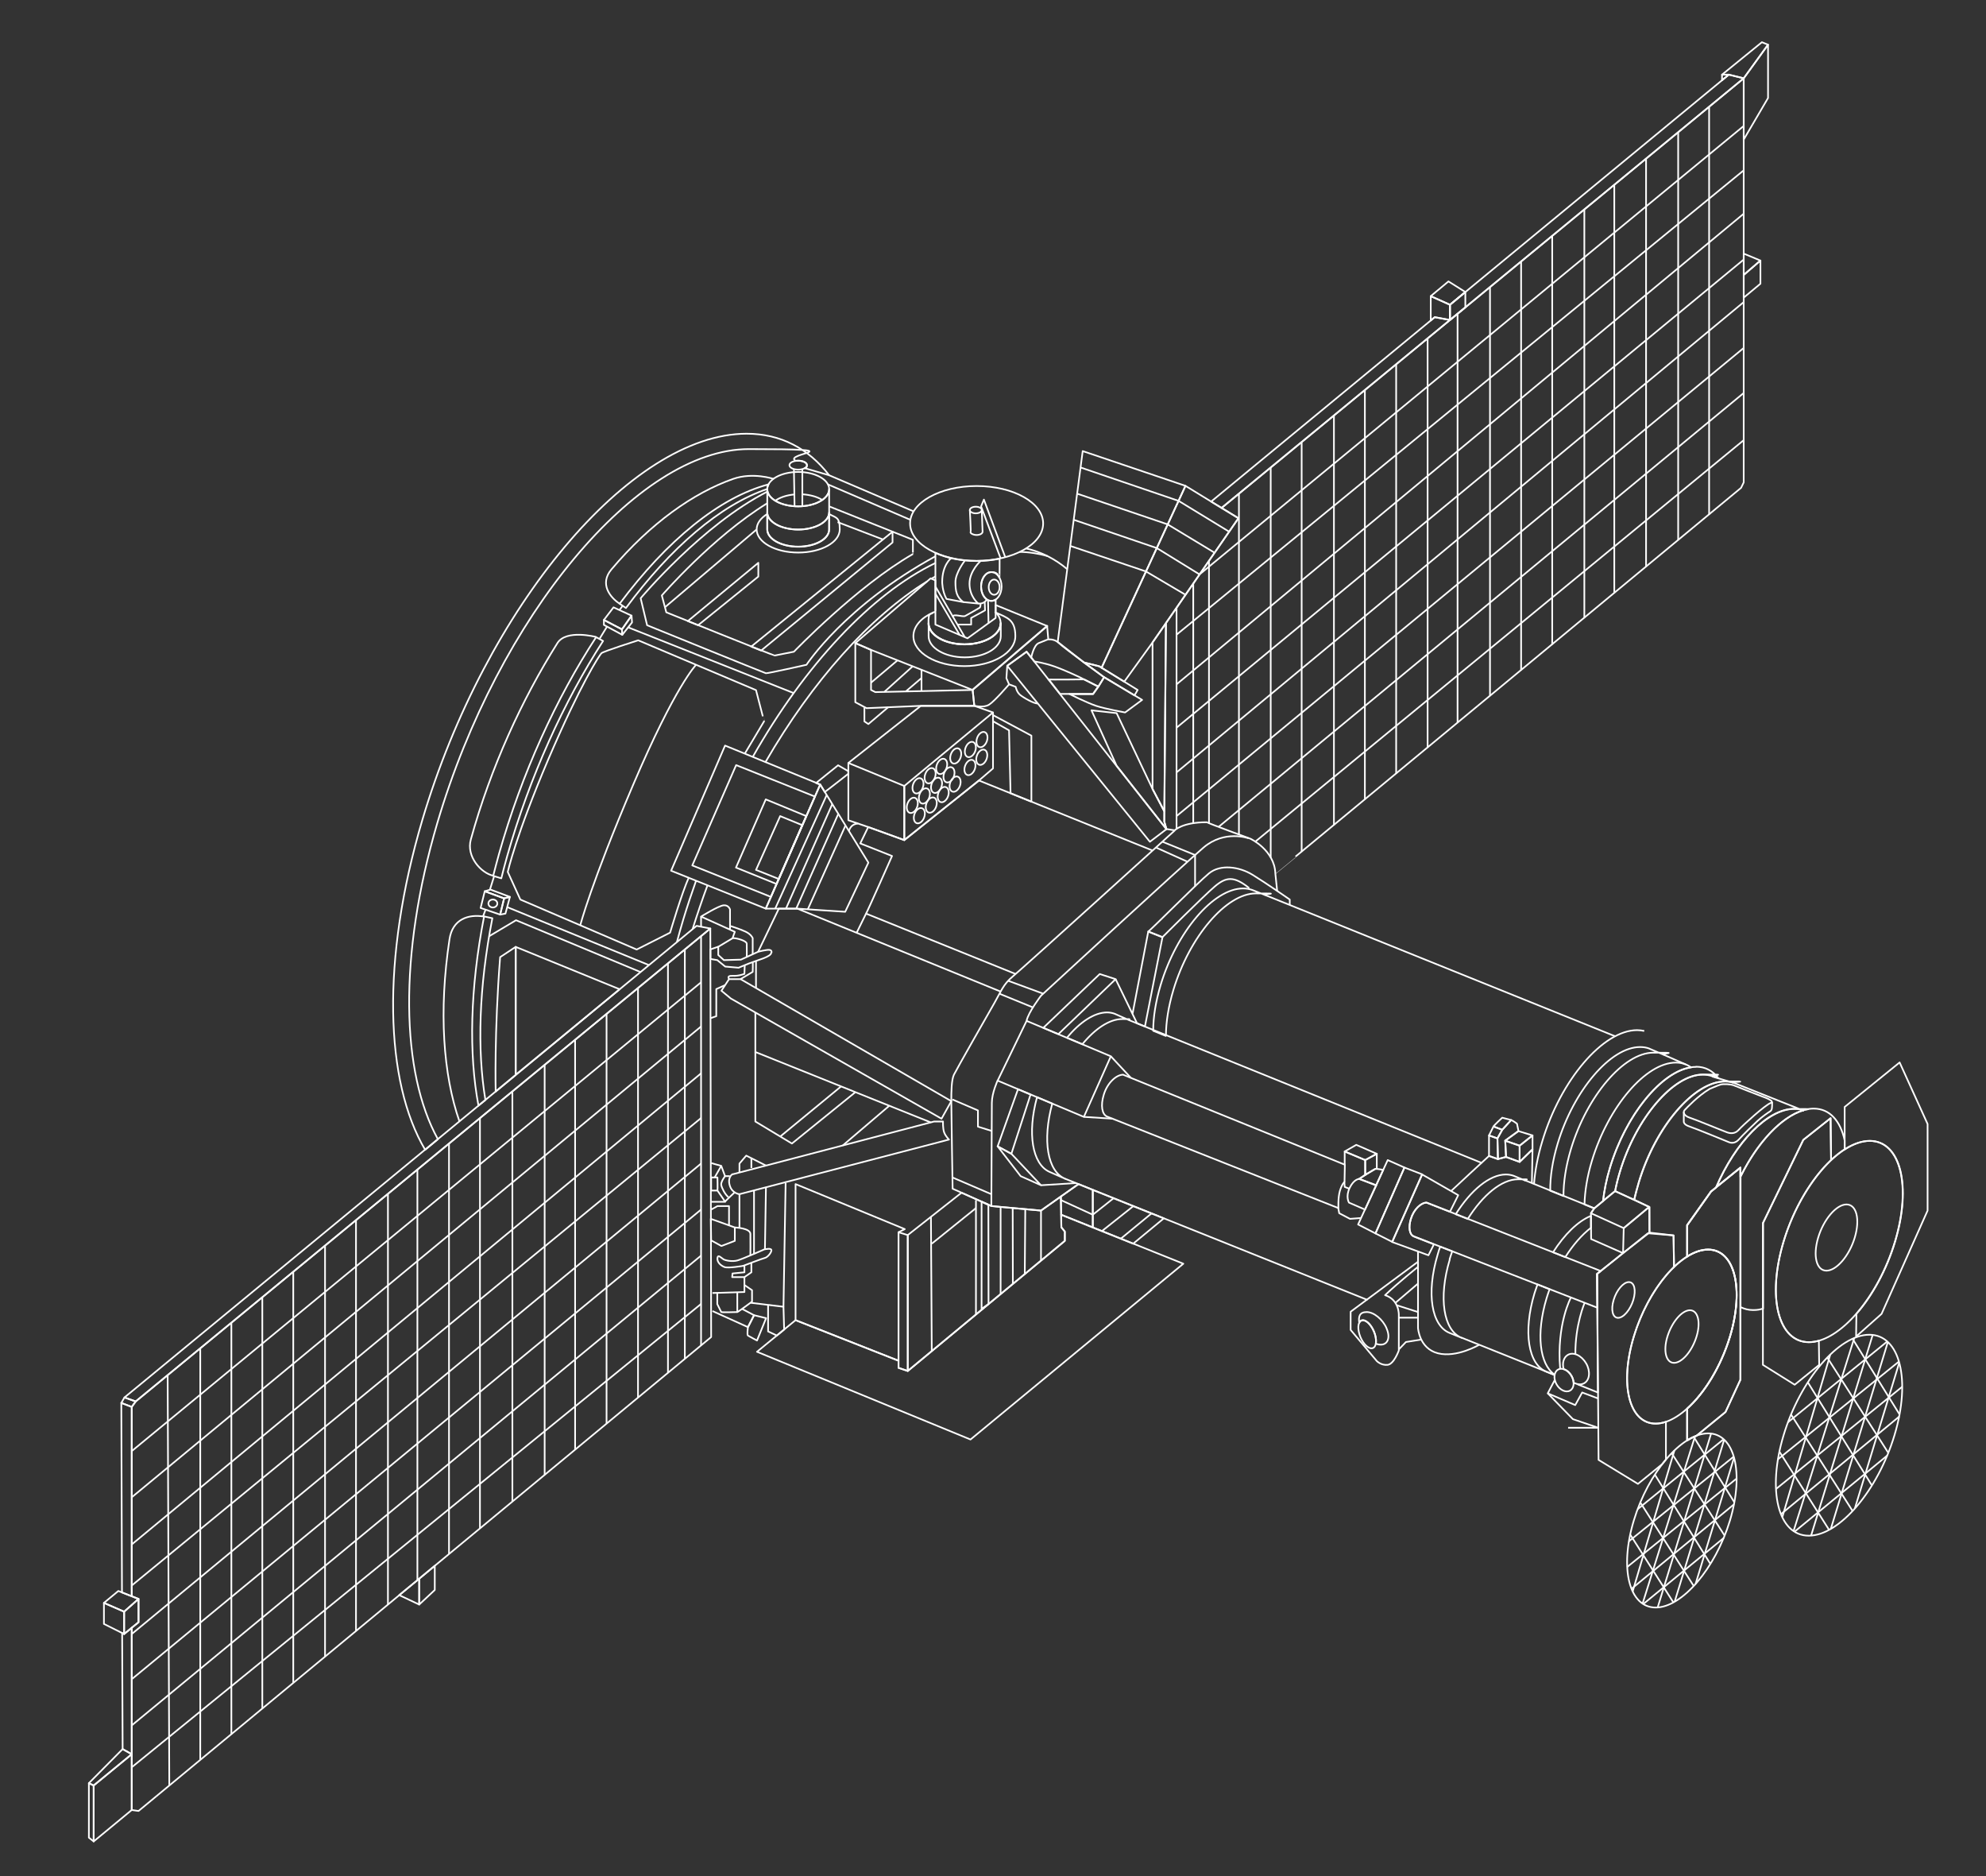 <?xml version="1.0" encoding="UTF-8"?>
<svg id="Layer_1" xmlns="http://www.w3.org/2000/svg" version="1.1" viewBox="0 0 1200 1133.5">
  <rect x="0" y="0" width="1200" height="1133.5" fill="#333333" stroke="none"/>
  <!-- Generator: Adobe Illustrator 29.0.0, SVG Export Plug-In . SVG Version: 2.1.0 Build 186)  -->
  <defs>
    <style>
      .st0, .st1, .st2 {
        fill: none;
        stroke: #fff;
        stroke-linejoin: round;
      }

      .st1 {
        stroke-width: 1px;
      }

      .st2 {
        stroke-width: 1px;
      }
    </style>
  </defs>
  <g>
    <polygon class="st0" points="82 846.6 79.6 849.9 73.3 847.5 75.2 844.2 82 846.6"/>
    <polygon class="st0" points="71.5 961.1 83.7 965.9 75 973.6 62.8 968.3 71.5 961.1"/>
    <polygon class="st0" points="79.6 964.3 79.6 849.9 73.3 847.5 73.7 962 79.6 964.3"/>
    <polygon class="st0" points="62.8 968.3 62.8 981 75 987.1 75 973.6 62.8 968.3"/>
    <polygon class="st0" points="75 987.1 83.7 980 83.7 965.9 75 973.6 75 987.1"/>
    <polygon class="st0" points="75 987.1 73.8 986.5 74.1 1056.6 79.6 1059.7 79.6 983.3 75 987.1"/>
    <polygon class="st0" points="79.6 1059.7 56.6 1078.6 56.6 1112.4 79.6 1093.4 79.6 1059.7"/>
    <polygon class="st0" points="79.6 1059.7 74.1 1056.6 53.7 1077.2 56.6 1078.6 79.6 1059.7"/>
    <polygon class="st0" points="53.7 1077.2 53.7 1110.1 56.6 1112.4 56.6 1078.6 53.7 1077.2"/>
    <polygon class="st0" points="79.6 1093.4 83.7 1094 429.7 807.7 429.2 560.9 82 846.6 79.6 849.9 79.6 964.3 83.7 965.9 83.7 980 79.6 983.3 79.6 1093.4"/>
    <polygon class="st0" points="429.2 560.9 82 846.6 75.2 844.2 420.9 559.3 429.2 560.9"/>
    <line class="st0" x1="102.3" y1="1078.6" x2="101.3" y2="830.7"/>
    <line class="st0" x1="121" y1="1063.1" x2="121" y2="814.5"/>
    <line class="st0" x1="139.8" y1="1047.5" x2="139.8" y2="799"/>
    <line class="st0" x1="158.5" y1="1032.1" x2="158.5" y2="783.7"/>
    <line class="st0" x1="177.2" y1="1016.6" x2="177.2" y2="768.2"/>
    <line class="st0" x1="196.4" y1="1000.7" x2="196.4" y2="752.4"/>
    <line class="st0" x1="215.1" y1="985.3" x2="215.1" y2="737.1"/>
    <line class="st0" x1="234.4" y1="969.3" x2="234.4" y2="721.2"/>
    <line class="st0" x1="252.2" y1="954.6" x2="252.2" y2="706.5"/>
    <line class="st0" x1="271.3" y1="938.8" x2="271.3" y2="690.9"/>
    <line class="st0" x1="290" y1="923.2" x2="290" y2="675.4"/>
    <line class="st0" x1="309.6" y1="907.1" x2="309.6" y2="659.4"/>
    <line class="st0" x1="329.1" y1="890.9" x2="329.1" y2="643.3"/>
    <line class="st0" x1="347.5" y1="875.7" x2="347.5" y2="628.2"/>
    <line class="st0" x1="366.5" y1="860" x2="366.5" y2="612.5"/>
    <line class="st0" x1="385.5" y1="844.2" x2="385.5" y2="596.8"/>
    <line class="st0" x1="403.6" y1="829.3" x2="403.6" y2="582"/>
    <line class="st0" x1="413.8" y1="820.8" x2="413.8" y2="573.6"/>
    <line class="st0" x1="423.6" y1="812.8" x2="423.6" y2="565.6"/>
    <line class="st0" x1="423.6" y1="593.4" x2="79.6" y2="876.6"/>
    <line class="st0" x1="423.6" y1="620.1" x2="79.6" y2="904.5"/>
    <line class="st0" x1="423.6" y1="648.4" x2="79.6" y2="933"/>
    <line class="st0" x1="423.6" y1="675.4" x2="79.6" y2="957.8"/>
    <line class="st0" x1="423.6" y1="702.9" x2="79.6" y2="987.1"/>
    <line class="st0" x1="423.6" y1="730.7" x2="79.6" y2="1014.4"/>
    <line class="st0" x1="423.6" y1="758.5" x2="79.6" y2="1042.3"/>
    <line class="st0" x1="423.6" y1="787.7" x2="79.6" y2="1067.6"/>
    <polygon class="st0" points="253.3 953.7 253.3 969.3 241.2 963.6 253.3 953.7"/>
    <polygon class="st0" points="253.3 953.7 262.7 945.9 262.7 960.5 253.3 969.3 253.3 953.7"/>
  </g>
  <g>
    <path class="st0" d="M738.1,306.8l10.2,6.2-43.8,63.4-1,119.9,1.3,4.5,5,.8s4.5-4.9,19.4-4.9c.5.5,26.4,10,26.4,10,0,0,14.4,6.8,15,20.8,0,.2,281.4-232.8,281.4-232.8l1.6-3.3V47.3l-315.5,259.6h0Z"/>
    <line class="st0" x1="710.9" y1="500.9" x2="710.9" y2="367.2"/>
    <line class="st0" x1="721" y1="352.5" x2="721" y2="497.4"/>
    <line class="st0" x1="730.5" y1="497.4" x2="730.5" y2="338.8"/>
    <line class="st0" x1="748.6" y1="504.3" x2="748.6" y2="298.1"/>
    <line class="st0" x1="767.8" y1="518" x2="767.8" y2="282.4"/>
    <line class="st0" x1="786.5" y1="514.6" x2="786.5" y2="267"/>
    <line class="st0" x1="806" y1="498.5" x2="806" y2="250.9"/>
    <line class="st0" x1="824.7" y1="483" x2="824.7" y2="235.6"/>
    <line class="st0" x1="843.6" y1="467.4" x2="843.6" y2="220.1"/>
    <line class="st0" x1="862.6" y1="451.7" x2="862.6" y2="204.4"/>
    <line class="st0" x1="880.7" y1="436.7" x2="880.7" y2="189.5"/>
    <line class="st0" x1="900.3" y1="420.5" x2="900.3" y2="173.4"/>
    <line class="st0" x1="919.1" y1="404.9" x2="919.1" y2="157.9"/>
    <line class="st0" x1="937.9" y1="389.4" x2="937.9" y2="142.5"/>
    <line class="st0" x1="957.3" y1="373.3" x2="957.3" y2="126.5"/>
    <line class="st0" x1="975.4" y1="358.3" x2="975.4" y2="111.6"/>
    <line class="st0" x1="994.6" y1="342.4" x2="994.6" y2="95.8"/>
    <line class="st0" x1="1014" y1="326.4" x2="1014" y2="79.9"/>
    <line class="st0" x1="1032.7" y1="310.9" x2="1032.7" y2="64.4"/>
    <line class="st0" x1="724.8" y1="347" x2="1053.6" y2="76.1"/>
    <line class="st0" x1="1053.6" y1="102.9" x2="710.9" y2="383.4"/>
    <line class="st0" x1="710.9" y1="413.4" x2="1053.6" y2="129.1"/>
    <line class="st0" x1="1053.6" y1="156.8" x2="710.9" y2="439.6"/>
    <line class="st0" x1="710.9" y1="466.6" x2="1053.6" y2="182.5"/>
    <line class="st0" x1="1053.6" y1="210.2" x2="710.9" y2="493"/>
    <line class="st0" x1="736.2" y1="499.6" x2="1053.6" y2="237.4"/>
    <line class="st0" x1="1053.6" y1="265.9" x2="758.4" y2="508.5"/>
    <polygon class="st0" points="1053.6 166.1 1063.7 157.4 1063.7 171.4 1053.6 179.8 1053.6 166.1"/>
    <polygon class="st0" points="1053.6 166.1 1063.7 157.4 1053.6 153.2 1053.6 166.1"/>
    <polygon class="st0" points="1053.6 47.3 1068.3 27 1064.6 25.5 1040.5 45.1 1044.6 45.1 1053.6 47.3"/>
    <polygon class="st0" points="1040.5 45.1 1040.5 48.5 1044.6 45.1 1040.5 45.1"/>
    <polygon class="st0" points="1053.6 47.3 1053.6 84.3 1068.3 59.2 1068.3 27 1053.6 47.3"/>
    <polygon class="st0" points="704.5 376.5 696.4 388.1 696.4 476.6 703.5 490.1 704.5 376.5"/>
    <polygon class="st0" points="876.1 193.3 876.1 184.1 885.4 176.4 885.4 185.7 876.1 193.3"/>
    <polygon class="st0" points="876.1 193.3 866.9 191.6 864.5 193.6 864.5 178.9 876.1 184.1 876.1 193.3"/>
    <polygon class="st0" points="1044.6 45.1 876.1 184.1 876.1 193.3 866.9 191.6 864.5 193.6 864.5 193.6 731.8 303 738.1 306.8 1053.6 47.3 1044.6 45.1"/>
    <polygon class="st0" points="876.1 184.1 885.4 176.4 875.2 170 864.5 178.9 876.1 184.1"/>
  </g>
  <path class="st0" d="M1120.7,747.6c-3.3,11-11,20-17.1,20s-8.3-9-5-20,11-20,17.1-20,8.3,9,5,20Z"/>
  <path class="st0" d="M1045.3,918.5c-8.8,29-28.9,52.6-44.9,52.6s-22-23.5-13.2-52.6,28.9-52.6,44.9-52.6,21.9,23.5,13.2,52.6Z"/>
  <path class="st0" d="M374.4,364.7c-5.9-3.9-12.3-12.1-4.9-20.8,23.5-27.8,49.5-46.2,73.5-54.6,12-4.2,24.4,0,24.4,0"/>
  <path class="st0" d="M298,529c-7.3-1.6-16.4-11.5-13.5-21.9,12.1-43.8,30.8-84.4,52.3-118.6,5.3-8.5,23.4-3.7,23.4-3.7"/>
  <path class="st0" d="M277.6,677.4c-9.8-28.2-12.6-66.5-6-110,1.8-12.1,11.3-15.3,20.9-13.7"/>
  <path class="st0" d="M1025.1,807.4c-2.7,8.8-8.8,15.9-13.6,15.9s-6.7-7.1-4-15.9,8.8-15.9,13.6-15.9,6.7,7.1,4,15.9Z"/>
  <path class="st0" d="M986.9,785.3c-1.8,5.9-5.9,10.8-9.2,10.8s-4.5-4.8-2.7-10.8,5.9-10.8,9.2-10.8,4.5,4.8,2.7,10.8Z"/>
  <path class="st0" d="M821.4,806c1.4,4.7,4.7,8.5,7.3,8.5s3.5-3.8,2.1-8.5-4.7-8.5-7.3-8.5-3.5,3.8-2.1,8.5Z"/>
  <path class="st0" d="M1045.3,807.4c-8.8,29-28.9,52.6-44.9,52.6s-22-23.5-13.2-52.6,28.9-52.6,44.9-52.6,21.9,23.5,13.2,52.6Z"/>
  <path class="st0" d="M1145,750c-10.1,33.6-33.4,60.8-52,60.8s-25.4-27.2-15.3-60.8,33.4-60.8,52-60.8,25.4,27.2,15.3,60.8Z"/>
  <path class="st0" d="M1051.6,710.9c10.1-20.6,24.7-36.2,38-40.1-1.7-.6-3.6-1-5.6-1-16,0-35.5,20.3-47.1,47.4l14.7-11.9v5.6Z"/>
  <path class="st0" d="M1033.8,719.8l-14.4,20.3v19c4.3-2.7,8.6-4.2,12.7-4.2,16.1,0,21.9,23.5,13.2,52.6-5.5,18.1-15.3,34-25.9,43.5v19.2c1.9-1.2,3.7-2.1,5.6-2.8l17.6-14.4,9-19.5v-128.1l-17.8,14.4h0Z"/>
  <path class="st0" d="M1004.1,884.8c.8-1.1,1.7-2.1,2.5-3.1v-22.8c-2.1.7-4.2,1.1-6.2,1.1-16,0-22-23.5-13.2-52.6,5.2-17.2,14.3-32.4,24.3-42l-.3-19.1-15.5-1.3-30.7,24.5.9,112.4,23.8,14.5,14.5-11.8h0Z"/>
  <path class="st0" d="M1093,810.8c-18.6,0-25.4-27.2-15.3-60.8,6.1-20.2,17-38.1,28.7-49.2l-.3-25.3-16.5,13.1-24.4,50.3v85.6l19.2,12,14.8-12-.2-14.6c-2.1.6-4.1.9-6.1.9h0Z"/>
  <path class="st0" d="M1147.7,641.9l-33.1,26.8v25.7h0c5.2-3.3,10.3-5.2,15.2-5.2,18.6,0,25.4,27.2,15.3,60.8-5.2,17.2-13.8,32.7-23.4,43.7l-.2,13.7,15.4-13.7,27.8-62.4v-52.3l-16.9-37.2h0Z"/>
  <path class="st0" d="M1065.2,738.9l24.4-50.3,16.5-13.1.3,25.3s0,0,0,0c2.7-2.5,5.4-4.7,8.2-6.5h0v-5.4c-2.6-11.8-9-19.2-18.7-19.2-14.7,0-32.4,17.2-44.2,41.1v78.8c2.2,1.1,4.7,1.8,7.5,1.8s4.1-.3,6.1-.9v-51.7h0Z"/>
  <path class="st0" d="M996.5,633.4c-1.7-.6-3.5-.9-5.5-.9-17.8,0-40.1,26.1-49.8,58.3-3.1,10.3-4.6,20-4.5,28.5l8,3.2c0-8.4,1.4-18,4.5-28.3,9.7-32.2,32-58.3,49.8-58.3s4.2.4,6.1,1.2l-8.7-3.7h0Z"/>
  <polygon class="st0" points="963.3 729.9 975.9 719.5 996.5 729.1 981.1 741.9 961.3 732.9 963.3 729.9"/>
  <path class="st0" d="M993.5,622.8c-1.4-.3-2.8-.5-4.3-.5-20.5,0-46.2,30-57.3,67.1-2.8,9.2-4.4,17.9-5,25.9"/>
  <path class="st0" d="M1024.8,644.5c-18.6,0-41.8,27.2-52,60.8-2.1,7.1-3.5,13.9-4.2,20.2l7.3-6h0c.7-3.8,1.7-7.7,2.9-11.7,9.8-32.4,32.2-58.7,50.1-58.7s4,.3,5.8,1l3.4,1c-3.3-4.3-7.8-6.7-13.3-6.7h0Z"/>
  <path class="st0" d="M1034.7,650.2c-1.8-.7-3.7-1-5.8-1-17.9,0-40.4,26.3-50.1,58.7-1.2,4-2.2,7.9-2.9,11.7l11.5,5.2c.7-3.3,1.8-7.2,2.8-10.7,10.1-33.6,33.4-60.8,52-60.8s3.3.2,4.9.7l-12.3-3.6h0Z"/>
  <path class="st0" d="M1012.6,641.9c-18.1,0-40.8,26.5-50.7,59.3-2.9,9.5-4.3,18.5-4.5,26.4l5.9,2.4,5.3-4.4c.7-6.3,2-13.1,4.2-20.2,9.6-31.8,31-58,49-60.6-2.6-1.9-5.7-2.9-9.2-2.9h0Z"/>
  <polygon class="st0" points="996.5 729.1 996.6 744.6 980.7 757 981.1 741.9 996.5 729.1"/>
  <path class="st0" d="M996.6,744.6l14.6,1.7.3,19.1c0,0-.2.2-.3.3,2.7-2.7,5.5-4.9,8.3-6.6v-19l14.4-20.3,3.1-2.5c11.6-27.2,31.1-47.4,47.1-47.4s3.9.3,5.6,1h0s-40.7-16.2-40.7-16.2c-2-.9-4.3-1.4-6.7-1.4-18.6,0-41.8,27.2-52,60.8-1,3.5-2.1,7.4-2.8,10.7l9.2,4.4v15.5s0,0,0,0Z"/>
  <line class="st0" x1="1005.1" y1="637.1" x2="1018.5" y2="643"/>
  <path class="st0" d="M704.5,625.7c0-8.2,1.5-17.7,4.5-27.7,9.7-32.2,32-58.3,49.8-58.3s3.8.3,5.4.9l-7.6-3c-1.7-.6-3.5-.9-5.5-.9-17.8,0-40.1,26.1-49.8,58.3-3,10-4.5,19.5-4.5,27.7l7.6,3.1h0Z"/>
  <path class="st0" d="M862,726.5c-3.3,0-7.7,3.9-9.5,9.8-1.6,5.2-.8,9.5,1.6,10.5l111.1,43.2-.2-20.4,2.2-1.8-105.2-41.3h0Z"/>
  <path class="st0" d="M678.7,649.2c-4.1,0-9.6,4.8-11.8,12.2-2,6.5-1,11.8,2,13.1l139.8,55.3s-.3-6.3.9-10.4c1.2-4.1,2.8-5.5,2.8-5.5l.2-10.3-133.8-54.3h0Z"/>
  <path class="st0" d="M886.9,736.3c9-14.3,20.4-23.9,30.3-23.9s2.9.2,4.2.7h0l-6.8-2.8c-1.4-.5-3-.8-4.7-.8-9.8,0-21.3,9.6-30.3,24l7.3,2.9h0Z"/>
  <path class="st0" d="M875.9,760.7c.5-1.6,1-3.2,1.6-4.8l-7.3-2.8c-.5,1.5-1.1,3.1-1.5,4.7-7.1,23.6-3.7,43.3,7.4,47.5l6.9,2.8c-10.8-4.5-14-24-7-47.3h0Z"/>
  <path class="st0" d="M945.8,759.4c4.7-7.4,10.1-13.6,15.5-17.7v-7.2c-7.9,3.2-16.1,11.3-22.9,22l7.3,2.9Z"/>
  <polygon class="st0" points="848.6 705.3 831.1 745.1 820.6 739.7 838.5 700.8 848.6 705.3"/>
  <polygon class="st0" points="848.6 705.3 831.1 745.1 841.2 750.2 859.3 709.4 848.6 705.3"/>
  <path class="st0" d="M854.1,746.8c-2.4-1-3.2-5.3-1.6-10.5,1.8-5.9,6.2-9.8,9.5-9.8l14.1,5.5,5-10-21.8-12.5-18.1,40.8,21.9,8,3.3-6.6-12.3-4.8h0Z"/>
  <path class="st0" d="M835.8,706.7s-4-.7-4.7-.6-9.9,6.1-9.9,6.1l10.3,3.9,4.3-9.4h0Z"/>
  <path class="st0" d="M821.2,712.2s-3.1,0-5.7,5.4-.4,8.9-.4,8.9l9.7,4.2,6.8-14.7-10.3-3.9h0Z"/>
  <polyline class="st0" points="812.5 703.5 812.5 695.6 824.9 700.8 824.9 709.7 821.2 712.2"/>
  <polyline class="st0" points="812.3 713.8 812.5 717 815.3 718.1"/>
  <polygon class="st0" points="812.5 695.6 819.5 691.6 831.9 697 824.9 700.8 812.5 695.6"/>
  <polygon class="st0" points="831.9 697 831.9 706.1 831.1 706.1 824.9 709.7 824.9 700.8 831.9 697"/>
  <polyline class="st0" points="808.6 729.8 809.2 732.9 815.7 736.3 822.4 735.8"/>
  <line class="st0" x1="764.2" y1="540.6" x2="975.9" y2="626"/>
  <path class="st0" d="M856.8,756v46.2s.7,12.4,12,15.3,24.9-5.1,24.9-5.1"/>
  <line class="st0" x1="895.5" y1="702.6" x2="682.3" y2="616.3"/>
  <path class="st0" d="M856.8,762.2l-40.7,30.2v11l15.8,18.8s2.6,2.7,6.5,2.3,6.8-8.7,6.8-8.7v-21.4s.4-9.2-8.3-12c7.6-7.3,19.9-17.1,19.9-17.1v-3.1h0Z"/>
  <line class="st0" x1="843.2" y1="787" x2="856.8" y2="775.4"/>
  <line class="st0" x1="844" y1="788.5" x2="856.8" y2="792.6"/>
  <line class="st0" x1="845.2" y1="796" x2="856.8" y2="796"/>
  <polyline class="st0" points="845.2 815.2 849.5 810.7 858.9 809.2"/>
  <path class="st0" d="M837.8,802.4c-2.3-5.4-7.7-9.8-12-9.8s-5.1,2.7-4.5,6.5c.5-1,1.2-1.5,2.2-1.5,2.6,0,5.8,3.8,7.3,8.5.6,2.1.8,4.1.5,5.6,1,.4,2,.6,3,.6,4.3,0,5.9-4.4,3.5-9.8h0Z"/>
  <path class="st0" d="M876.8,719.5c.2-.3,22.9-21.2,22.9-21.2l5.3,1.9,4.9-1.3,8.3,3,7.8-7.6-.4,20.4"/>
  <polygon class="st0" points="926 694.3 926 685.9 918.2 692.1 918.2 701.9 926 694.3"/>
  <polygon class="st0" points="918.2 692.1 909.5 689.1 910 698.9 918.2 701.9 918.2 692.1"/>
  <polygon class="st0" points="909.5 689.1 917.5 683.3 926 685.9 918.2 692.1 909.5 689.1"/>
  <polygon class="st0" points="899.7 698.3 899.7 685.9 904.8 687.7 905.1 700.2 899.7 698.3"/>
  <polygon class="st0" points="899.7 685.9 902.4 680.5 907.7 682.5 904.8 687.7 899.7 685.9"/>
  <path class="st0" d="M902.4,680.5c.5-.9,5.3-5.3,5.3-5.3l5.4,1.4-5.4,5.9-5.3-2h0Z"/>
  <path class="st0" d="M913.1,676.6c1.1.4,3.5,2.2,3.5,2.2l.9,4.4-8,5.8.5,9.9-4.9,1.3-.3-12.5,2.9-5.2,5.4-5.9h0Z"/>
  <line class="st0" x1="826.3" y1="785.3" x2="643.4" y2="712"/>
  <polygon class="st0" points="671.2 638.1 654.9 674.7 602.8 652.8 620.3 616.7 671.2 638.1"/>
  <g>
    <path class="st0" d="M635.8,666.7l-9.2-3.9c-6,22-2.8,40.2,7.3,45l9.5,4.2h0c-10.4-4.5-13.7-22.9-7.6-45.3h0Z"/>
    <path class="st0" d="M673.5,612.4c-1.4-.5-2.9-.8-4.6-.8-7.7,0-16.5,5.9-24.2,15.3l9.3,3.9c7.7-9.4,16.4-15.2,24.1-15.2s2.9.2,4.2.7h0l-8.8-3.9Z"/>
  </g>
  <line class="st0" x1="671.2" y1="638.1" x2="683.3" y2="651.1"/>
  <line class="st0" x1="654.9" y1="674.7" x2="672.3" y2="675.8"/>
  <polygon class="st0" points="615.1 658 602.8 692.5 611.1 697 622.7 661.2 615.1 658"/>
  <polygon class="st0" points="602.8 692.5 616.7 710.5 629 716 611.1 697 602.8 692.5"/>
  <line class="st0" x1="629" y1="716" x2="650" y2="714.7"/>
  <polygon class="st0" points="630.4 620.9 664.5 588.4 674.1 591.5 639.5 624.7 630.4 620.9"/>
  <polyline class="st0" points="684.3 612.5 693.8 562.8 702.4 566.2 691.8 620.1 687 618.1 674.1 591.5"/>
  <path class="st0" d="M779.3,546.7v-3.3s-14.1-9.8-22.4-14.9-19.6-6.5-26.4-.9-35.9,35-36.7,35.1l8.6,3.4s24.7-24.7,31.5-30.5,11.5-6.7,20.9.9"/>
  <line class="st0" x1="770.6" y1="527.7" x2="771.7" y2="538.2"/>
  <path class="st0" d="M754.4,506.4s-14.4-5.3-27.2,5.6c-12.8,10.9-98.2,89.5-98.2,89.5,0,0-7.6,9.9-8.7,15.1"/>
  <path class="st0" d="M709.8,501.7s-92.2,83.5-97.9,88.2-7.1,9.1-11,15.9c-3.9,6.8-23,40.3-24.5,43.4s-1.6,10.3-1.6,15.9.8,53,.8,53l23.4,10.4s.3-56.4.3-62.3,3.5-13.5,3.5-13.5"/>
  <polygon class="st0" points="581 720.5 548.5 746.1 548.5 828.2 643.4 749.6 643.4 744 641.3 741.4 641 722.8 629 731.3 599 728.6 581 720.5"/>
  <polygon class="st0" points="548.5 746.1 542.9 744.4 542.9 826.3 548.5 828.2 548.5 746.1"/>
  <polygon class="st0" points="542.9 744.4 546.7 742.5 480.7 715.3 480.7 797.5 542.9 822 542.9 744.4"/>
  <polygon class="st0" points="480.7 797.5 457.4 816.6 586.4 869.6 715 763.4 641.2 733.8 641.3 741.4 643.4 744 643.4 749.6 548.5 828.2 542.9 826.3 542.9 822 480.7 797.5"/>
  <path class="st0" d="M641,722.8l10.6-7.5-22.6,16s-29.3-2.6-30.1-2.8"/>
  <polygon class="st0" points="660.3 718.8 660.3 741.5 641.2 733.8 641 722.8 651.7 715.3 660.3 718.8"/>
  <polygon class="st0" points="660.3 718.8 660.3 741.5 684.7 751.3 703.2 736 660.3 718.8"/>
  <path class="st0" d="M442.6,709.4l121.8-31.9h5.4s-.2,4.2.7,6.6,2.9,4.3,2.9,4.3l-126.6,33s-4.5-.4-5.9-5.4c-1.4-5,1.7-6.7,1.7-6.7h0Z"/>
  <polygon class="st0" points="568.9 675.8 441.6 603.2 435.9 598.5 440.5 591.5 447.5 591.5 574.8 665.2 568.9 675.8"/>
  <polygon class="st0" points="694.8 508.5 608.6 402.2 620.3 393.7 704.8 500.9 694.8 508.5"/>
  <polygon class="st0" points="674.7 462.6 659.5 429.1 674.7 430.8 696.4 476.6 703.5 490.1 703.5 496.4 704.8 500.9 674.7 462.6"/>
  <polyline class="st0" points="456.4 611.6 456.4 635.5 562.3 678"/>
  <polyline class="st0" points="456.4 635.5 456.4 677.5 478.5 690.8 516.8 659.8"/>
  <line class="st0" x1="508.2" y1="656.3" x2="471.4" y2="686.6"/>
  <line class="st0" x1="537.3" y1="668" x2="509.3" y2="691.9"/>
  <polyline class="st0" points="517.6 563.5 523.3 551.9 613.7 588.4"/>
  <path class="st0" d="M523.3,551.9c.9-1.4,15.7-34.8,15.7-34.8l-19.2-7.6,4.8-9.9,21.8,7.9,45.1-36,104.9,42.3"/>
  <path class="st0" d="M462.2,754.7s4.1-1,3.9.7-2.5,4.2-3.9,4.5-13.2,4.8-13.2,4.8c0,0-9.1,1.6-11.3.7s-4.5-2.9-4.2-5.4,2.3-.1,3.6.7,5.5,1.6,8.6.7,16.5-6.8,16.5-6.8h0Z"/>
  <polygon class="st0" points="429.5 736.3 444 741.5 444 749.6 435.9 752.7 429.7 749.3 429.5 736.3"/>
  <path class="st0" d="M444,741.5s9.3.3,9.4,3.9,0,13.1,0,13.1"/>
  <polyline class="st0" points="430.5 781.1 449.8 780.5 449.8 771.5 442.4 771.5 442.6 769.3 449.8 768.6 449.8 764.4"/>
  <polyline class="st0" points="449.8 771.5 454 768.6 454 762.8"/>
  <path class="st0" d="M445.5,780.7v11.9s-9.5.3-9.7,0-2.4-4.8-2.4-4.8v-6.7"/>
  <path class="st0" d="M445.5,792.6c1-.4,8.9-6.3,8.9-6.3v-6.9l-4.4-3"/>
  <polyline class="st0" points="430.5 792 451.9 801.7 455.6 794.5 448.4 790.7"/>
  <path class="st0" d="M455.6,794.5l7.3,1.8-5.5,13.5s-4.9-2.6-5.5-3,0-4.9,0-4.9l3.7-7.3h0Z"/>
  <polyline class="st0" points="453.5 787 473.4 789.4 474.7 714.7"/>
  <polyline class="st0" points="464.1 788.3 464.1 804.3 469.4 806.8 473.8 803.2 473.4 789.4"/>
  <line class="st0" x1="455.6" y1="719.2" x2="455.6" y2="757.6"/>
  <line class="st0" x1="462.8" y1="717.3" x2="462.2" y2="754.7"/>
  <line class="st0" x1="446.8" y1="721.4" x2="446.8" y2="741.8"/>
  <polyline class="st0" points="446.8 708.3 446.8 702.9 450.9 698.1 462.8 704.1"/>
  <line class="st0" x1="454" y1="699.6" x2="454" y2="705.6"/>
  <polyline class="st0" points="429.7 730.7 433.5 728.6 440.5 728.6 440.5 740.3"/>
  <path class="st0" d="M438.1,725.9c.7-.9,5.8-5.6,5.8-5.6"/>
  <path class="st0" d="M433.5,719.2c.2-1.3,0-7.9,0-7.9h-3.8v7.9h3.8l4.7,6.8h-8.5"/>
  <path class="st0" d="M441,710.5h-2.9s-2.7,3.5-2.3,5.4,2.2,5.5,4.3,7.3"/>
  <polyline class="st0" points="438.1 710.5 435.8 704.3 431.8 711.3"/>
  <line class="st0" x1="435.8" y1="704.3" x2="429.7" y2="702.6"/>
  <polygon class="st0" points="470.6 548.9 462.7 548.9 495.6 473.9 524.7 521.1 510.7 550.8 481.8 548.9 470.6 548.9"/>
  <polygon class="st0" points="462.7 548.9 405.5 526 438.1 450.4 495.6 473.9 462.7 548.9"/>
  <polygon class="st0" points="465.8 541.8 418.3 522.8 444.8 462.2 492.4 481.2 465.8 541.8"/>
  <polygon class="st0" points="469.2 534 444.7 524.1 462.7 482.9 487.2 493 469.2 534"/>
  <polygon class="st0" points="470.6 531 456.8 525.5 471.4 493 484.8 498.5 470.6 531"/>
  <polygon class="st0" points="524.6 499.6 546.4 507.5 546.4 474.8 512.6 460.9 512.6 495.5 524.6 499.6"/>
  <polygon class="st0" points="546.4 474.8 600 430.4 600 464.2 591.5 471.5 546.4 507.5 546.4 474.8"/>
  <polyline class="st0" points="512.6 460.9 556.4 426.4 588.7 426.4 600 430.4"/>
  <polygon class="st0" points="588.7 426.4 587.7 416.8 528.9 418.1 526.3 416.8 526.3 392.6 516.8 388.5 516.8 424.2 523.6 427.8 556.4 426.4 588.7 426.4"/>
  <path class="st0" d="M587.7,416.8l1,9.5s5.5,1.5,8.9-.6c3.4-2.1,12.1-12.3,12.1-12.3l-1.6-3.7.5-7.5,11.7-8.5,2.8,3.6s1.4-7.5,4.5-8.8,5.8-2.3,5.8-2.3l-.7-8.1-45.1,38.6h0Z"/>
  <path class="st0" d="M609.7,413.4l4,1.5s.6,3.2,2.7,4.9,8.3,5.3,10.7,5.2"/>
  <path class="st0" d="M633.5,386.3s3.5-.6,6.5,2.3c2.9,2.9,27.1,20.5,27.1,20.5l-3.5,5.7-11.2-5.7s-8.8-4.2-15.3-6.5-12.1-3-12.1-3l-1.7-2.2"/>
  <path class="st0" d="M633.5,410.4c.7.3,21.5,0,21.5,0l8.6,4.3-3.2,4.5h-19.9l-6.9-8.8h0Z"/>
  <path class="st0" d="M646.1,419.2s10.3,5.2,16.2,7.2c5.8,1.9,17.5,4,17.5,4l10.3-7.6-22.9-13.7-3.5,5.7-3.2,4.5h-14.2Z"/>
  <polygon class="st0" points="685.5 420.1 687.4 416.8 664.2 402.5 655 400.2 667.1 409.1 685.5 420.1"/>
  <polygon class="st0" points="679.3 411.8 696.4 388.1 748.3 313.1 716.3 293.5 665.6 403.4 679.3 411.8"/>
  <polygon class="st0" points="716.3 293.5 654.2 272.5 639.1 387.8 655 400.2 664.2 402.5 665.6 403.4 716.3 293.5"/>
  <polyline class="st0" points="646.7 329.8 692.4 345.2 716.3 359.3"/>
  <polyline class="st0" points="724.8 347 699 331.1 648.8 314"/>
  <polyline class="st0" points="650.8 298.2 705.6 316.8 733.9 333.9"/>
  <polyline class="st0" points="742.7 321.2 712.2 302.6 652.9 282.4"/>
  <polyline class="st0" points="600 432 623.2 444.4 623.2 484.3 610.6 479.2 609.7 441.2 600 435.7"/>
  <path class="st0" d="M498.4,478.4c1.1-.7,14.2-11,14.2-11v-1.5l-6.2-3.6-13.3,10.7,2.5,1,2.8,4.5h0Z"/>
  <path class="st0" d="M513,502s.7-4.2,5.5-4.5"/>
  <line class="st0" x1="499.5" y1="480.3" x2="468.4" y2="548.9"/>
  <line class="st0" x1="502.9" y1="485.7" x2="474.9" y2="548.9"/>
  <line class="st0" x1="506.5" y1="491.7" x2="481.1" y2="548.9"/>
  <line class="st0" x1="510.9" y1="498.6" x2="488.1" y2="549.3"/>
  <path class="st0" d="M466,575.5c.1,2.5-8.6,4.6-13.4,6.5-4.8,1.9-6.3,2.6-6.3,2.6l-8.1-.7-4.8-3.9-4.1-.7v-5.8s4.7-1.6,4.7-1.6v5l3.4,3.1,10.3-.3,10.5-4.8s4.7-1.2,6.5-1.1,1.5,1.5,1.5,1.5h0Z"/>
  <polyline class="st0" points="458 575.1 470.6 548.9 481.8 548.9 604.6 599"/>
  <line class="st0" x1="456.8" y1="596.8" x2="456.8" y2="580.5"/>
  <path class="st0" d="M433.9,572l8.7-5.2,1.4-3.9-20.4-9.2s10.5-6.5,13.6-6.8,3.9,2.5,3.9,2.5v12.2"/>
  <path class="st0" d="M441,559.3s6.1,1.9,9.5,3.5,4.3,3.9,4.3,3.9v9.8"/>
  <path class="st0" d="M454.8,581.2c.2.6,0,5.9,0,5.9l-7.4,4.4"/>
  <polyline class="st0" points="438.1 595.1 432.8 597.5 432.8 613.9 429.2 615.1"/>
  <path class="st0" d="M442.6,566.7c2.5-.1,8.5,1.6,8.6,3.4s0,8.1,0,8.1"/>
  <path class="st0" d="M450,583l-.2,5.3s-3.3,1.4-7.2,1.2c-3.9-.2-2,1.9-2,1.9"/>
  <line class="st0" x1="423.6" y1="553.7" x2="423.6" y2="559.8"/>
  <line class="st0" x1="526.3" y1="412.4" x2="542.3" y2="398.9"/>
  <line class="st0" x1="534.3" y1="418" x2="551.5" y2="402.5"/>
  <polyline class="st0" points="522.3 427.1 522.3 435.8 524.7 437.4 536.7 427.2"/>
  <line class="st0" x1="547.3" y1="417.7" x2="556.8" y2="409.6"/>
  <line class="st0" x1="556.8" y1="417.5" x2="556.8" y2="404.6"/>
  <path class="st0" d="M604.6,376.5c0,7-9.7,12.8-21.8,12.8s-21.8-5.7-21.8-12.8"/>
  <path class="st0" d="M601.6,369.9c1.9,1.9,3,4.1,3,6.5,0,7-9.7,12.8-21.8,12.8s-21.8-5.7-21.8-12.8,1.1-4.6,3-6.5c-7.4,3.3-12.1,8.5-12.1,14.4,0,10,13.8,18.1,30.8,18.1s30.8-8.1,30.8-18.1-4.8-11.1-12.1-14.4h0Z"/>
  <ellipse class="st0" cx="590.1" cy="316.2" rx="40.2" ry="22.6"/>
  <path class="st0" d="M582.9,389.2c-12,0-21.8-5.7-21.8-12.8v7.9c0,7,9.7,12.8,21.8,12.8s21.8-5.7,21.8-12.8v-7.9c0,7-9.7,12.8-21.8,12.8Z"/>
  <polyline class="st0" points="565.2 369 565.2 350.6 562.3 349.4 516.8 388.5 526.3 392.6 587.7 416.8 632.8 378.2 601.6 365.5 601.6 370"/>
  <ellipse class="st0" cx="599" cy="354.3" rx="6.2" ry="8.7"/>
  <ellipse class="st0" cx="600.7" cy="354.7" rx="3.3" ry="4.6"/>
  <path class="st0" d="M601.6,370v-7.8c-.8.5-1.7.8-2.6.8-3.5,0-6.2-3.9-6.2-8.7s2.8-8.7,6.2-8.7,3.8,1.3,4.9,3.3v-.2c.1,0,.1-11.2.1-11.2-4.3.9-9,1.4-13.9,1.4-9.4,0-18-1.8-24.9-4.9h0v43.3l19.4,8.3,17-12.3v-3.3h0Z"/>
  <path class="st0" d="M574.8,337.1s-5.5,4-5.5,14.5c0,0,0,5.5,2.6,10.2l10.1,1.9c-4-3.1-4.7-6.5-4.7-12.1s5.6-12.8,5.6-12.8"/>
  <line class="st0" x1="564.2" y1="369.9" x2="565.2" y2="369.6"/>
  <path class="st0" d="M582,363.7l9.1.9s-5.3-4.1-5.3-12,6.9-13.9,6.9-13.9"/>
  <line class="st0" x1="565.2" y1="354.3" x2="582.9" y2="384.8"/>
  <line class="st0" x1="579.8" y1="383.5" x2="565.2" y2="358.6"/>
  <line class="st0" x1="597" y1="362.5" x2="597.3" y2="376.5"/>
  <path class="st0" d="M591.1,364.6c3.8.4,5.2-2.5,5.2-2.5"/>
  <path class="st0" d="M575.8,372.7c-.3-2.3,5.8.2,7.4-.6s7.7-4.4,8.6-4.9.6-2.5.6-2.5"/>
  <polyline class="st0" points="578.5 377.3 586.8 377.3 586.8 373.3 595.2 368.7 595 363.7"/>
  <path class="st0" d="M454.8,457.3c31.6-55.6,71.7-98.5,110.4-117.2"/>
  <path class="st0" d="M409,569.1c1.2-4.5,2.5-9.1,3.9-13.8,2.4-7.9,5-15.7,7.7-23.3"/>
  <path class="st0" d="M619.9,331.3c9.3,2.1,17.7,6.4,24.9,12.5"/>
  <path class="st0" d="M616.1,333.4c5.9.1,11.5,1,16.8,2.5"/>
  <path class="st0" d="M562.8,349.6c.8-.5,1.6-.9,2.4-1.4"/>
  <path class="st0" d="M462.5,460.4c28.4-49,63.2-88,97.7-109.2"/>
  <path class="st0" d="M418.5,561.2c2.8-8.9,5.8-17.8,9-26.4"/>
  <line class="st0" x1="501" y1="287.1" x2="552" y2="308.9"/>
  <ellipse class="st0" cx="482.3" cy="295.5" rx="18.7" ry="10.4"/>
  <path class="st0" d="M482.3,305.9c-10.3,0-18.7-4.6-18.7-10.4v14c0,5.7,8.4,10.4,18.7,10.4s18.7-4.6,18.7-10.4v-14c0,5.7-8.4,10.4-18.7,10.4Z"/>
  <path class="st0" d="M482.3,319.9c-10.3,0-18.7-4.6-18.7-10.4v10.4c0,5.7,8.4,10.4,18.7,10.4s18.7-4.6,18.7-10.4v-10.4c0,5.7-8.4,10.4-18.7,10.4Z"/>
  <path class="st0" d="M501,310.5v9.3c0,5.7-8.4,10.4-18.7,10.4s-18.7-4.6-18.7-10.4v-9.3c-4,2.5-6.4,5.7-6.4,9.3,0,7.7,11.2,14,25.1,14s25.1-6.2,25.1-14-2.4-6.9-6.4-9.3Z"/>
  <path class="st0" d="M364.4,387.2c-23.7,36.7-44.2,81.5-57.9,129.8-1.3,4.6-2.5,9.1-3.6,13.6l-4.9-1.5c1.1-4.4,2.3-8.8,3.5-13.2,13.8-48.9,34.6-94.1,58.7-131l4.2,2.3h0Z"/>
  <path class="st0" d="M378.2,367.3c27-36.4,57-62.3,85.4-71.9,0-1.7.8-2.8.8-2.8-29.7,7.8-61.5,34-90,72.1l3.8,2.6Z"/>
  <path class="st0" d="M297.5,554.7c-8.1,41.5-9.3,79.2-4.2,109.8l-4.2,3.4c-5.9-31.3-5.1-70.7,3.4-114.3l5,1.1h0Z"/>
  <polygon class="st0" points="290.4 548.5 292.9 538.4 304.6 542.7 302.2 552.5 290.4 548.5"/>
  <polygon class="st0" points="302.2 552.5 305.4 551.9 308.1 541.8 304.6 542.7 302.2 552.5"/>
  <polygon class="st0" points="304.6 542.7 308.1 541.8 296.4 537.4 292.9 538.4 304.6 542.7"/>
  <line class="st0" x1="291.9" y1="553.5" x2="293.4" y2="549.5"/>
  <line class="st0" x1="298.6" y1="529.2" x2="296" y2="537.5"/>
  <ellipse class="st0" cx="297.8" cy="545.8" rx="2.7" ry="2.4"/>
  <polygon class="st0" points="364.9 374.5 375.8 380.2 381.6 371.9 370.7 366.9 364.9 374.5"/>
  <polygon class="st0" points="364.9 374.5 364.9 377.5 376 383.5 375.8 380.2 364.9 374.5"/>
  <polygon class="st0" points="375.8 380.2 381.6 371.9 381.9 376 376 383.5 375.8 380.2"/>
  <line class="st0" x1="362.2" y1="386" x2="366.8" y2="378.5"/>
  <line class="st0" x1="374.4" y1="368.4" x2="376.2" y2="366"/>
  <polyline class="st0" points="295.5 565.6 311.8 555.9 387 587.2"/>
  <line class="st0" x1="306.5" y1="548" x2="392.1" y2="583"/>
  <path class="st0" d="M450,455.3s7.3-12.3,11.7-19.6c0,.1-4.9-18.8-4.9-18.8l-71.2-30.1s-21.1,6.7-22.2,7.8-12.4,18.1-32.1,64.1c-19.6,46-24.5,68-24.5,68l7.6,16.7,70.3,30.2,20.2-10.2s7.3-24.8,11.3-33.2"/>
  <path class="st0" d="M350.6,559s6.4-25,32-85c25.6-60,38-72.4,38-72.4"/>
  <line class="st0" x1="379.6" y1="379" x2="479.6" y2="418.7"/>
  <path class="st0" d="M463.8,296.9c-39.7,20.2-76.7,64.5-76.7,64.5l3.9,16.3s70.9,28.8,71.8,29,24.5-5.1,24.5-5.1c0,0,23.3-35.8,78-65.6"/>
  <line class="st0" x1="500.2" y1="292.6" x2="550" y2="314"/>
  <path class="st0" d="M302.2,578.2l9.4-6.2v77.4l-12.1,10s-.9-35.9,2.7-81.2h0Z"/>
  <polygon class="st0" points="311.6 572 374.4 597.6 311.6 649.3 311.6 572"/>
  <path class="st0" d="M501,305.9l50.6,20.2s0,8.7,0,8.6c-33.8,19.4-71.9,59-71.9,59,0,0-11,2.2-11.6,2.3s-65.5-26.1-65.5-26.1l-2.7-10.2s30.7-35.4,63.7-55.7"/>
  <line class="st0" x1="457.1" y1="319.9" x2="401.7" y2="366.9"/>
  <polygon class="st0" points="415.6 375.2 458.2 340 458.2 348.3 421.8 377.7 415.6 375.2"/>
  <polygon class="st0" points="453.9 390.6 539.3 321.2 539.3 327.7 459.9 393 453.9 390.6"/>
  <line class="st0" x1="506.1" y1="315.4" x2="533.5" y2="325.9"/>
  <line class="st0" x1="562.5" y1="735" x2="563" y2="816.2"/>
  <polygon class="st0" points="593.1 725.9 593.1 790.7 597.3 787.7 597.2 727.8 593.1 725.9"/>
  <line class="st0" x1="563" y1="751.3" x2="589.7" y2="729.8"/>
  <line class="st0" x1="589.7" y1="725" x2="589.7" y2="794"/>
  <line class="st0" x1="611.9" y1="729.8" x2="612" y2="775.6"/>
  <line class="st0" x1="604.6" y1="729.1" x2="604.6" y2="781.7"/>
  <line class="st0" x1="619.5" y1="730.7" x2="619.2" y2="769.6"/>
  <line class="st0" x1="629" y1="731.3" x2="629" y2="761.5"/>
  <polyline class="st0" points="641.1 725 660.3 733.8 672.9 723.8"/>
  <line class="st0" x1="665.8" y1="743.7" x2="684.8" y2="728.6"/>
  <line class="st0" x1="677.2" y1="748.3" x2="695.8" y2="733"/>
  <line class="st0" x1="575.5" y1="711.3" x2="599" y2="721.4"/>
  <polyline class="st0" points="575.5 664.2 590.9 670.8 590.9 680.6 599.2 683.2"/>
  <line class="st0" x1="603.9" y1="600.3" x2="624.2" y2="608.6"/>
  <line class="st0" x1="609.2" y1="592.5" x2="630.4" y2="600.3"/>
  <path class="st0" d="M698.5,512c.5.2,19.1,8.6,19.1,8.6"/>
  <polyline class="st0" points="702.4 508.5 722.1 516.5 722.1 535.5"/>
  <ellipse class="st1" cx="554.9" cy="475" rx="4.8" ry="3.1" transform="translate(-80.2 835.9) rotate(-70.2)"/>
  <ellipse class="st1" cx="551.5" cy="486.8" rx="4.8" ry="3.1" transform="translate(-93.6 840.5) rotate(-70.2)"/>
  <ellipse class="st1" cx="555.7" cy="493" rx="4.8" ry="3.1" transform="translate(-96.6 848.6) rotate(-70.2)"/>
  <ellipse class="st1" cx="558.8" cy="481.2" rx="4.8" ry="3.1" transform="translate(-83.5 843.6) rotate(-70.2)"/>
  <ellipse class="st1" cx="566.1" cy="474.8" rx="4.8" ry="3.1" transform="translate(-72.6 846.2) rotate(-70.2)"/>
  <ellipse class="st1" cx="562.2" cy="469" rx="4.8" ry="3.1" transform="translate(-69.7 838.7) rotate(-70.2)"/>
  <ellipse class="st1" cx="573.6" cy="468.3" rx="4.8" ry="3.1" transform="translate(-61.5 849.1) rotate(-70.2)"/>
  <ellipse class="st1" cx="569.1" cy="463.3" rx="4.8" ry="3.1" transform="translate(-59.7 841.5) rotate(-70.2)"/>
  <ellipse class="st1" cx="577.7" cy="457" rx="4.8" ry="3.1" transform="translate(-48.2 845.4) rotate(-70.2)"/>
  <ellipse class="st1" cx="586.3" cy="464" rx="4.8" ry="3.1" transform="translate(-49.1 858.1) rotate(-70.2)"/>
  <ellipse class="st1" cx="593.3" cy="457.8" rx="4.8" ry="3.1" transform="translate(-38.5 860.6) rotate(-70.2)"/>
  <ellipse class="st1" cx="586.6" cy="453.1" rx="4.8" ry="3.1" transform="translate(-38.7 851.2) rotate(-70.2)"/>
  <ellipse class="st1" cx="593.6" cy="447.2" rx="4.8" ry="3.1" transform="translate(-28.5 853.8) rotate(-70.2)"/>
  <ellipse class="st1" cx="562.9" cy="486.7" rx="4.8" ry="3.1" transform="translate(-85.9 851.1) rotate(-70.2)"/>
  <ellipse class="st1" cx="570.1" cy="480.3" rx="4.8" ry="3.1" transform="translate(-75.1 853.7) rotate(-70.2)"/>
  <ellipse class="st1" cx="577.2" cy="474" rx="4.8" ry="3.1" transform="translate(-64.4 856.2) rotate(-70.2)"/>
  <polyline class="st0" points="607.4 336.6 594.5 301.8 592.8 305.9 604.6 337.3"/>
  <ellipse class="st0" cx="589.6" cy="308.1" rx="3.6" ry="2"/>
  <path class="st0" d="M593.2,308.1l.5,13.1c0,1.1-1.6,2-3.6,2s-4.2-1.1-3.6-2c.2-.3-.5-13.1-.5-13.1"/>
  <ellipse class="st0" cx="482.3" cy="281" rx="5.3" ry="2.7"/>
  <path class="st0" d="M482.3,278.3c2.9,0,5.3,1.2,5.3,2.7s-.5,1.4-1.4,1.8l14.8,4.3c-12.4-16.1-29.2-25.1-49.9-25.1-70,0-157.7,104.5-195.9,233.3-25,84.4-22.6,158.3,1.7,199.3l7.7-6.4c-22.2-40.1-24-110.6-.4-190.9,36.7-124.8,121-226,188.2-226s20,2.5,28.4,7.1c.5,0,1-.1,1.5-.1h0Z"/>
  <line class="st0" x1="479.7" y1="283.3" x2="480.1" y2="305.9"/>
  <line class="st0" x1="484.8" y1="283.3" x2="484.8" y2="305.8"/>
  <path class="st0" d="M484.8,298.6c4.8.3,9,1.5,12,3.4"/>
  <path class="st0" d="M468.4,302.5c2.8-2,6.9-3.4,11.6-3.8"/>
  <line class="st0" x1="1033.9" y1="866" x2="1001.6" y2="971.1"/>
  <line class="st0" x1="1047.6" y1="879.9" x2="984.2" y2="931.1"/>
  <line class="st0" x1="991.1" y1="907.6" x2="1023.4" y2="958.1"/>
  <line class="st0" x1="983.2" y1="946.6" x2="1049.4" y2="893.1"/>
  <line class="st0" x1="1023.4" y1="868" x2="1048" y2="907.6"/>
  <line class="st0" x1="1041.5" y1="869.4" x2="989.5" y2="911.7"/>
  <line class="st0" x1="985" y1="927" x2="1011.1" y2="968"/>
  <line class="st0" x1="985.8" y1="959.8" x2="1047.8" y2="908.7"/>
  <line class="st0" x1="992.9" y1="969" x2="1041.5" y2="929.1"/>
  <line class="st0" x1="1033.5" y1="944.8" x2="999.9" y2="890.8"/>
  <line class="st0" x1="1042.1" y1="927.7" x2="1010.1" y2="877.9"/>
  <line class="st0" x1="1041.8" y1="869.7" x2="1011.9" y2="967.5"/>
  <line class="st0" x1="1024.5" y1="956.9" x2="1047.8" y2="880.4"/>
  <line class="st0" x1="992.5" y1="968.7" x2="1024.2" y2="867.6"/>
  <path class="st0" d="M1033.8,719.8l-14.4,20.3v19c4.3-2.7,8.6-4.2,12.7-4.2,16.1,0,21.9,23.5,13.2,52.6-5.5,18.1-15.3,34-25.9,43.5v19.2c1.9-1.2,3.7-2.1,5.6-2.8l17.6-14.4,9-19.5v-128.1l-17.8,14.4h0Z"/>
  <line class="st0" x1="1011.7" y1="876.3" x2="986.5" y2="961.4"/>
  <path class="st0" d="M1144.7,867c-10.1,33.5-33.3,60.7-51.8,60.7s-25.3-27.2-15.2-60.7,33.3-60.7,51.8-60.7,25.3,27.2,15.2,60.7Z"/>
  <line class="st0" x1="1131.5" y1="806.5" x2="1094.3" y2="927.7"/>
  <line class="st0" x1="1147.4" y1="822.5" x2="1074.2" y2="881.6"/>
  <line class="st0" x1="1082.2" y1="854.5" x2="1119.4" y2="912.8"/>
  <line class="st0" x1="1073.1" y1="899.5" x2="1149.4" y2="837.7"/>
  <line class="st0" x1="1119.4" y1="808.8" x2="1147.8" y2="854.5"/>
  <line class="st0" x1="1140.3" y1="810.4" x2="1080.3" y2="859.2"/>
  <line class="st0" x1="1075.1" y1="876.8" x2="1105.2" y2="924.2"/>
  <line class="st0" x1="1076.1" y1="914.7" x2="1147.6" y2="855.7"/>
  <line class="st0" x1="1084.3" y1="925.3" x2="1140.3" y2="879.3"/>
  <line class="st0" x1="1131.1" y1="897.4" x2="1092.3" y2="835"/>
  <line class="st0" x1="1141" y1="877.7" x2="1104.1" y2="820.1"/>
  <line class="st0" x1="1140.7" y1="810.7" x2="1106.2" y2="923.7"/>
  <line class="st0" x1="1120.7" y1="911.4" x2="1147.6" y2="823.1"/>
  <line class="st0" x1="1083.7" y1="925" x2="1120.4" y2="808.3"/>
  <line class="st0" x1="1105.9" y1="818.3" x2="1076.9" y2="916.6"/>
  <path class="st0" d="M1032.9,657.9c-6.7,3.9-13.8,11.4-15,12.7-1.2,1.3-.3,3.5,3.1,4.6,3.5,1.1,20.4,8.1,22.7,8.9s4.9.7,6.9-1.6c2.3-2.6,16.1-15.1,19.3-16.2,3.2-1.1-4.8-3.8-4.8-3.8,0,0-15.6-6-17.4-6.8-1.9-.8-6.4-1-8.1-.5s-6.8,2.7-6.8,2.7h0Z"/>
  <path class="st0" d="M1017.4,671.8v5.7s-.3,1.8,3.4,3c3.7,1.2,22.2,8.8,23.9,9.5s4,.6,6.1-1.8,8.8-8.9,11.2-11.1c2.5-2.3,6-4.8,7.5-5.7,1.4-.9,1.2-2.2,1.3-5.7"/>
  <ellipse class="st2" cx="945" cy="833.7" rx="5.2" ry="7.3" transform="translate(-290.2 584.2) rotate(-30)"/>
  <path class="st0" d="M958.3,823.5c-2.7-4.7-7.7-7-11-5-2.5,1.5-3.5,4.9-2.5,8.6,1.8.5,3.5,2,4.7,4,.8,1.4,1.2,2.8,1.3,4.1,2.2,1.2,4.5,1.5,6.4.4,3.4-1.9,3.9-7.3,1.2-12h0Z"/>
  <line class="st0" x1="939.3" y1="830.6" x2="882.9" y2="808"/>
  <polyline class="st0" points="921.4 713 963.3 729.9 961.3 732.9 961.4 748.5 980.7 757 965 769.6 965.5 841.2 953.3 836.3"/>
  <path class="st0" d="M934.5,784.2c.5-1.8,1.2-3.6,1.8-5.4l-7.3-2.9c-.6,1.7-1.2,3.5-1.8,5.3-7.1,23.6-3.7,43.2,7.3,47.5l4.7,1.9v-.3c-8.9-6.2-11.2-24.5-4.7-46.1h0Z"/>
  <polyline class="st0" points="939.4 833.7 935.2 841.7 951.8 848.8 956 841.2 965.6 844.8"/>
  <polyline class="st0" points="935.2 841.7 950.4 857.3 965.7 862.5 947.5 862.5"/>
  <path class="st0" d="M949.2,783.8s-8.8,16.2-6.5,43.1"/>
  <path class="st0" d="M957.5,787s-5.8,13.3-5.6,31.1"/>
</svg>